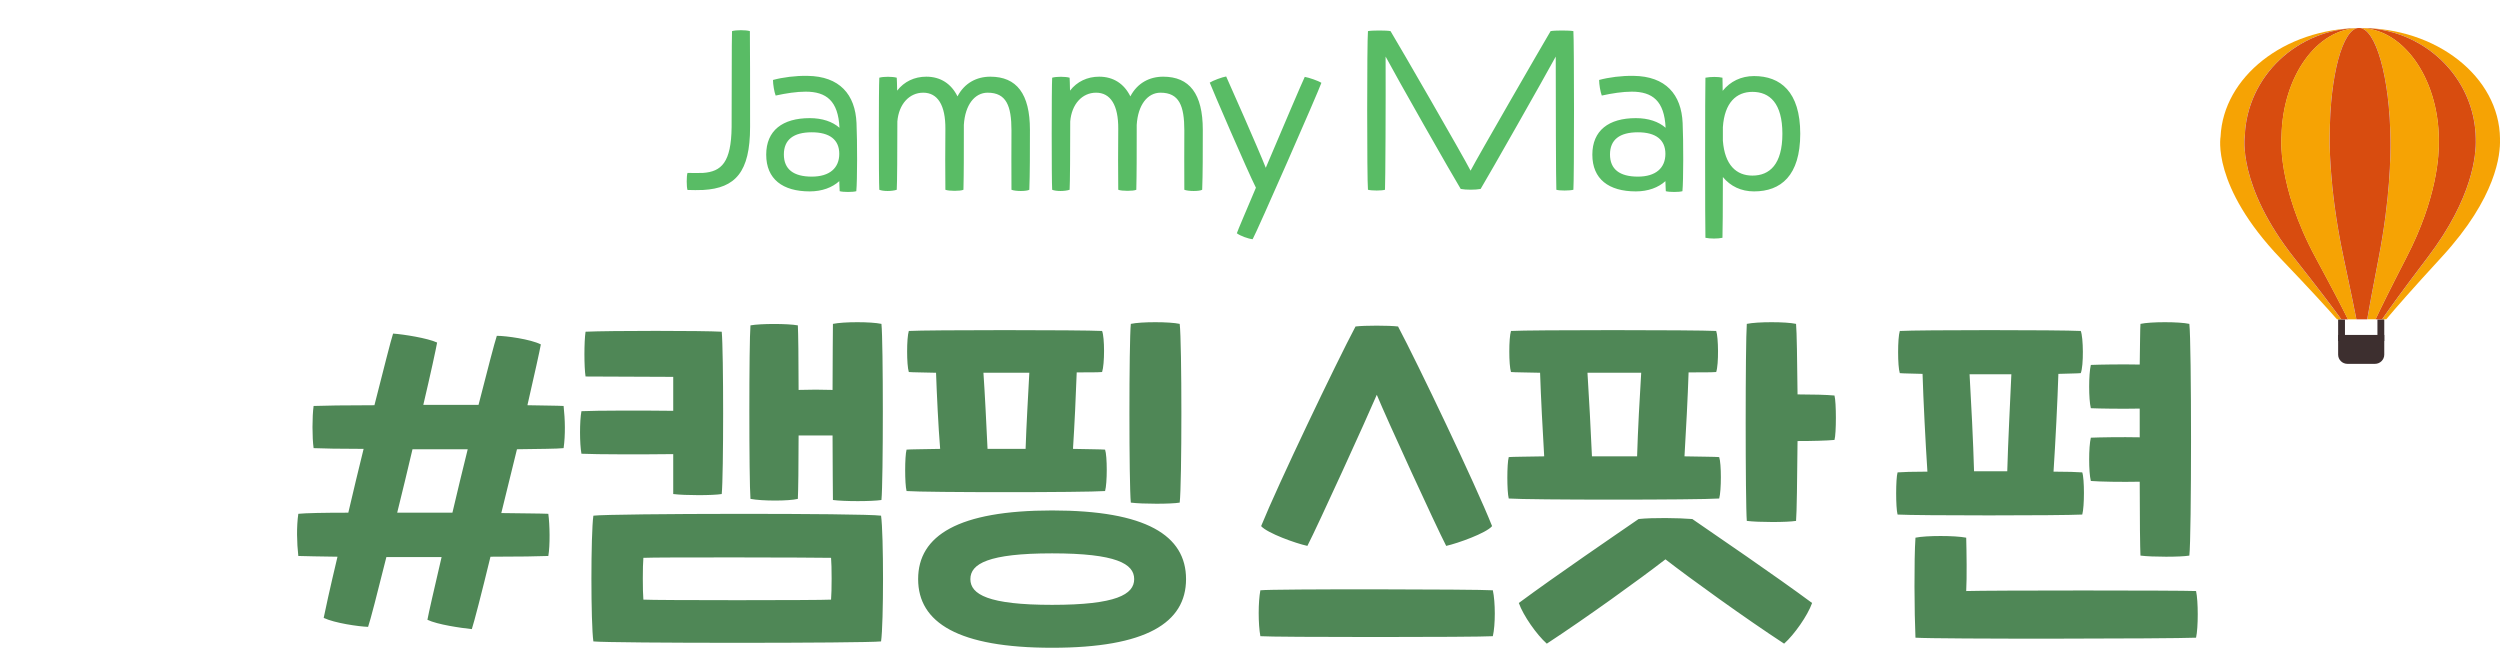 <svg width="268" height="70" viewBox="0 0 268 70" fill="none" xmlns="http://www.w3.org/2000/svg">
<path d="M60.419 48.04C59.699 48.12 57.819 48.12 55.419 48.16L53.739 55C56.139 55.04 57.979 55.04 58.779 55.08C58.939 56.24 58.979 58.48 58.779 59.6C57.899 59.64 55.539 59.68 52.579 59.68C51.619 63.64 50.819 66.72 50.579 67.44C49.419 67.32 46.899 66.96 45.819 66.44C45.939 65.76 46.539 63.16 47.339 59.72H41.419C40.459 63.56 39.699 66.52 39.459 67.2C38.419 67.16 35.899 66.8 34.699 66.24C34.819 65.6 35.379 63.04 36.179 59.68C34.299 59.64 32.779 59.64 31.979 59.6C31.819 58.16 31.779 56.48 31.979 55.08C32.739 55 34.739 54.96 37.339 54.96C37.859 52.72 38.419 50.4 38.979 48.12C36.459 48.12 34.499 48.08 33.619 48.04C33.459 46.92 33.459 44.64 33.619 43.52C34.579 43.48 37.059 43.44 40.139 43.44C41.139 39.52 41.899 36.48 42.139 35.76C43.259 35.84 45.819 36.24 46.859 36.72C46.739 37.4 46.179 40 45.379 43.4H51.299C52.259 39.64 53.019 36.72 53.259 36C54.259 36 56.859 36.36 57.979 36.92C57.859 37.6 57.299 40.12 56.539 43.44C58.299 43.48 59.699 43.48 60.419 43.52C60.579 45 60.619 46.6 60.419 48.04ZM48.499 54.96C49.019 52.76 49.579 50.4 50.139 48.16H44.219C43.699 50.36 43.139 52.72 42.579 54.96H48.499ZM85.53 53.48C84.57 53.72 81.69 53.72 80.45 53.48C80.29 51.52 80.29 36.68 80.45 34.88C81.53 34.68 84.45 34.68 85.53 34.88C85.57 35.6 85.61 38.48 85.61 41.8C86.77 41.76 88.09 41.76 89.25 41.8C89.25 38.44 89.29 35.48 89.29 34.72C90.45 34.48 93.37 34.48 94.49 34.72C94.69 36.56 94.69 51.64 94.49 53.6C93.45 53.76 90.49 53.76 89.29 53.6C89.29 52.8 89.25 49.96 89.25 46.68H85.61C85.61 49.88 85.57 52.72 85.53 53.48ZM72.17 48.68C69.09 48.72 63.89 48.72 62.33 48.64C62.13 47.56 62.13 45.12 62.33 44.08C63.89 44 69.09 44 72.17 44.04V40.4C70.09 40.4 64.65 40.36 62.77 40.36C62.61 39.32 62.61 36.64 62.77 35.56C65.37 35.44 75.33 35.44 77.37 35.56C77.57 37.68 77.57 50.92 77.37 52.96C76.41 53.12 73.41 53.12 72.17 52.96V48.68ZM94.45 55.28C94.73 57.24 94.73 66.84 94.45 68.76C92.53 68.96 65.53 68.96 63.61 68.76C63.33 66.84 63.33 57.24 63.61 55.28C65.73 55.04 92.33 55 94.45 55.28ZM89.09 64.28C89.17 63.4 89.17 60.64 89.09 59.8C87.81 59.76 70.17 59.72 68.97 59.8C68.89 60.64 68.89 63.4 68.97 64.28C70.21 64.36 87.85 64.36 89.09 64.28ZM126.464 53.88C125.544 54.04 122.464 54.04 121.224 53.88C121.024 51.92 121.024 36.72 121.224 34.72C122.304 34.48 125.384 34.48 126.464 34.72C126.704 36.72 126.704 51.88 126.464 53.88ZM118.464 52.64C116.264 52.8 99.264 52.8 97.184 52.64C96.984 51.88 96.984 48.92 97.184 48.2C97.624 48.16 98.984 48.16 100.784 48.12C100.584 45.68 100.424 42.24 100.344 39.96C98.904 39.92 97.824 39.92 97.424 39.88C97.184 39.12 97.184 36.24 97.424 35.48C99.384 35.36 115.944 35.36 118.144 35.48C118.424 36.16 118.424 39.04 118.144 39.88C117.744 39.92 116.744 39.92 115.424 39.92C115.344 42.24 115.184 45.68 115.024 48.12C116.704 48.16 117.984 48.16 118.464 48.2C118.704 48.88 118.704 51.8 118.464 52.64ZM105.864 48.12H109.944C110.024 45.64 110.224 42.24 110.344 39.96H105.424C105.584 42.24 105.744 45.64 105.864 48.12ZM112.784 54.72C122.864 54.72 127.144 57.4 127.144 62.08C127.144 66.76 122.864 69.44 112.784 69.44C102.744 69.44 98.424 66.76 98.424 62.08C98.424 57.4 102.744 54.72 112.784 54.72ZM112.784 64.84C119.664 64.84 121.584 63.72 121.584 62.08C121.584 60.44 119.664 59.32 112.784 59.32C105.944 59.32 104.024 60.44 104.024 62.08C104.024 63.72 105.944 64.84 112.784 64.84ZM140.152 58.52C138.872 58.24 135.872 57.16 135.192 56.4C136.992 51.96 143.232 38.92 145.312 35C146.232 34.88 148.912 34.88 149.872 35C151.952 38.92 158.192 51.96 159.952 56.4C159.312 57.16 156.272 58.24 155.032 58.52C153.952 56.44 148.592 44.76 147.592 42.32C146.552 44.76 141.232 56.44 140.152 58.52ZM135.112 68.2C134.872 66.92 134.872 64.52 135.112 63.28C136.472 63.12 158.352 63.16 160.032 63.28C160.312 64.56 160.312 67 160.032 68.2C158.352 68.32 136.472 68.32 135.112 68.2ZM196.657 42.4C196.857 43.12 196.857 46.48 196.657 47.16C195.857 47.24 194.257 47.28 192.697 47.28C192.657 51.32 192.617 55 192.537 55.84C191.577 56 188.497 56 187.257 55.84C187.097 53.88 187.097 36.72 187.257 34.72C188.377 34.48 191.457 34.48 192.537 34.72C192.617 35.52 192.657 38.64 192.697 42.28C194.257 42.28 195.857 42.32 196.657 42.4ZM184.297 53.44C182.057 53.6 163.817 53.6 161.737 53.44C161.537 52.68 161.537 49.72 161.737 49C162.177 48.96 163.617 48.96 165.537 48.92C165.377 46.28 165.177 42.44 165.097 39.96C163.537 39.92 162.377 39.92 161.977 39.88C161.737 39.12 161.737 36.24 161.977 35.48C163.937 35.36 181.777 35.36 183.977 35.48C184.217 36.16 184.257 39.04 183.977 39.88C183.537 39.92 182.497 39.92 181.017 39.92C180.937 42.44 180.737 46.28 180.577 48.92C182.417 48.96 183.817 48.96 184.297 49C184.537 49.68 184.537 52.6 184.297 53.44ZM170.657 48.92H175.497C175.577 46.24 175.777 42.44 175.937 39.96H170.177C170.337 42.44 170.537 46.24 170.657 48.92ZM175.657 55.64C177.137 55.48 179.937 55.52 181.417 55.64C183.857 57.32 190.257 61.68 194.257 64.64C193.777 66 192.337 68.04 191.257 69C187.097 66.28 181.217 62.04 178.537 59.96C175.857 62.04 169.977 66.28 165.817 69C164.737 68.04 163.297 66 162.817 64.64C166.817 61.68 173.217 57.32 175.657 55.64ZM224.138 46.92C225.098 46.88 227.418 46.84 229.378 46.88V43.8C227.418 43.84 225.098 43.8 224.138 43.76C223.898 42.8 223.898 40.12 224.138 39.12C225.098 39.08 227.458 39.04 229.378 39.08C229.418 36.84 229.418 35.2 229.458 34.72C230.538 34.48 233.618 34.48 234.698 34.72C234.938 36.72 234.938 57.56 234.698 59.56C233.778 59.72 230.698 59.72 229.458 59.56C229.418 58.84 229.378 55.6 229.378 51.64C227.458 51.68 225.098 51.64 224.138 51.56C223.898 50.6 223.898 47.92 224.138 46.92ZM223.218 55.16C220.898 55.28 205.458 55.28 203.418 55.16C203.218 54.4 203.218 51.36 203.418 50.64C203.898 50.6 205.058 50.56 206.618 50.56C206.418 47.52 206.178 42.8 206.098 40.08C204.938 40.04 204.058 40.04 203.658 40C203.418 39.28 203.418 36.24 203.658 35.48C205.738 35.36 220.778 35.36 223.058 35.48C223.338 36.16 223.378 39.2 223.058 40C222.618 40.04 221.778 40.04 220.658 40.08C220.578 42.8 220.338 47.52 220.138 50.56C221.578 50.56 222.698 50.6 223.218 50.64C223.458 51.32 223.458 54.32 223.218 55.16ZM211.618 50.52H215.178C215.258 47.52 215.498 42.84 215.618 40.12H211.138C211.298 42.84 211.538 47.52 211.618 50.52ZM235.418 63.36C235.658 64.44 235.658 67.28 235.418 68.36C232.698 68.48 207.778 68.52 205.338 68.36C205.218 65.72 205.178 59.96 205.338 57.64C206.458 57.4 209.578 57.4 210.778 57.64C210.818 59.16 210.858 61.92 210.778 63.36C213.178 63.28 233.658 63.28 235.418 63.36Z" fill="#4F8756"/>
<path d="M73.699 18.538C74.117 18.538 74.997 18.56 75.349 18.538C77.351 18.406 78.385 17.394 78.429 13.632C78.451 10.53 78.429 4.26 78.473 3.336C78.891 3.204 79.947 3.204 80.387 3.336C80.409 3.864 80.409 10.068 80.409 13.632C80.409 18.45 78.825 20.166 75.393 20.364C74.997 20.386 74.073 20.386 73.699 20.364C73.589 20.034 73.589 18.846 73.699 18.538ZM91.818 13.192C91.906 15.106 91.906 19.374 91.796 20.496C91.444 20.606 90.388 20.606 90.014 20.496C89.992 20.254 89.992 19.88 89.97 19.418C89.222 20.1 88.122 20.518 86.802 20.518C83.898 20.518 82.138 19.198 82.138 16.58C82.138 13.984 83.898 12.664 86.802 12.664C88.144 12.664 89.244 13.038 89.992 13.698C89.86 10.816 88.584 9.826 86.362 9.826C85.394 9.826 84.25 10.002 83.15 10.244C82.996 9.848 82.864 9.034 82.864 8.572C83.92 8.286 85.284 8.11 86.56 8.132C90.014 8.176 91.686 10.134 91.818 13.192ZM87.022 18.934C88.936 18.934 89.97 18.01 89.97 16.492C89.97 14.974 88.936 14.182 87.022 14.182C85.064 14.182 84.03 14.974 84.03 16.558C84.03 18.142 85.064 18.934 87.022 18.934ZM106.163 8.22C108.979 8.22 110.409 10.046 110.409 13.918C110.409 16.184 110.409 18.736 110.343 20.342C110.057 20.518 108.847 20.518 108.429 20.342C108.407 19.352 108.429 14.644 108.429 13.984C108.429 11.344 107.879 9.936 105.877 9.936C104.491 9.936 103.457 11.234 103.325 13.39V13.83C103.325 16.316 103.325 18.692 103.281 20.342C102.973 20.496 101.719 20.496 101.345 20.342C101.323 19.308 101.323 14.996 101.345 13.83C101.367 11.256 100.509 9.936 98.969 9.936C97.473 9.936 96.351 11.168 96.197 13.016C96.197 16.14 96.175 19.792 96.131 20.342C95.625 20.518 94.657 20.518 94.261 20.342C94.195 19.308 94.195 9.386 94.261 8.33C94.701 8.198 95.669 8.198 96.131 8.33C96.153 8.506 96.153 9.012 96.175 9.716C96.923 8.748 98.023 8.22 99.299 8.22C100.839 8.22 101.983 8.99 102.643 10.332C103.391 8.902 104.689 8.22 106.163 8.22ZM124.694 8.22C127.51 8.22 128.94 10.046 128.94 13.918C128.94 16.184 128.94 18.736 128.874 20.342C128.588 20.518 127.378 20.518 126.96 20.342C126.938 19.352 126.96 14.644 126.96 13.984C126.96 11.344 126.41 9.936 124.408 9.936C123.022 9.936 121.988 11.234 121.856 13.39V13.83C121.856 16.316 121.856 18.692 121.812 20.342C121.504 20.496 120.25 20.496 119.876 20.342C119.854 19.308 119.854 14.996 119.876 13.83C119.898 11.256 119.04 9.936 117.5 9.936C116.004 9.936 114.882 11.168 114.728 13.016C114.728 16.14 114.706 19.792 114.662 20.342C114.156 20.518 113.188 20.518 112.792 20.342C112.726 19.308 112.726 9.386 112.792 8.33C113.232 8.198 114.2 8.198 114.662 8.33C114.684 8.506 114.684 9.012 114.706 9.716C115.454 8.748 116.554 8.22 117.83 8.22C119.37 8.22 120.514 8.99 121.174 10.332C121.922 8.902 123.22 8.22 124.694 8.22ZM134.283 25.644C133.821 25.6 132.963 25.292 132.589 25.006C132.677 24.72 133.667 22.41 134.635 20.122C133.733 18.34 129.905 9.452 129.685 8.858C130.015 8.638 131.027 8.264 131.445 8.198C131.687 8.726 134.899 15.964 135.691 17.988C137.539 13.632 139.629 8.726 139.871 8.242C140.289 8.308 141.323 8.66 141.653 8.88C141.323 9.848 134.701 24.94 134.283 25.644ZM146.645 20.342C146.535 19.264 146.535 4.436 146.645 3.336C147.063 3.248 148.669 3.248 149.065 3.336C149.989 4.854 156.875 16.778 157.645 18.296C158.437 16.778 165.323 4.854 166.225 3.336C166.643 3.248 168.227 3.248 168.667 3.336C168.755 4.436 168.755 19.264 168.667 20.342C168.249 20.452 167.171 20.452 166.841 20.342C166.797 19.682 166.775 10.662 166.775 6.064C165.609 8.22 159.603 18.802 158.723 20.254C158.173 20.364 157.139 20.364 156.589 20.254C155.709 18.824 149.681 8.22 148.537 6.064C148.559 10.684 148.515 19.682 148.471 20.342C148.141 20.452 147.041 20.452 146.645 20.342ZM180.379 13.192C180.467 15.106 180.467 19.374 180.357 20.496C180.005 20.606 178.949 20.606 178.575 20.496C178.553 20.254 178.553 19.88 178.531 19.418C177.783 20.1 176.683 20.518 175.363 20.518C172.459 20.518 170.699 19.198 170.699 16.58C170.699 13.984 172.459 12.664 175.363 12.664C176.705 12.664 177.805 13.038 178.553 13.698C178.421 10.816 177.145 9.826 174.923 9.826C173.955 9.826 172.811 10.002 171.711 10.244C171.557 9.848 171.425 9.034 171.425 8.572C172.481 8.286 173.845 8.11 175.121 8.132C178.575 8.176 180.247 10.134 180.379 13.192ZM175.583 18.934C177.497 18.934 178.531 18.01 178.531 16.492C178.531 14.974 177.497 14.182 175.583 14.182C173.625 14.182 172.591 14.974 172.591 16.558C172.591 18.142 173.625 18.934 175.583 18.934ZM188.036 8.154C190.852 8.154 192.986 9.826 192.986 14.336C192.986 18.846 190.896 20.518 188.036 20.518C186.65 20.518 185.506 19.968 184.692 18.978C184.692 22.234 184.67 25.072 184.648 25.49C184.186 25.6 183.306 25.6 182.822 25.49C182.778 24.478 182.778 9.32 182.822 8.33C183.372 8.22 184.23 8.22 184.648 8.33C184.648 8.484 184.67 9.012 184.67 9.738C185.484 8.726 186.65 8.154 188.036 8.154ZM187.86 18.824C189.708 18.824 191.072 17.614 191.072 14.336C191.072 11.058 189.708 9.848 187.86 9.848C186.144 9.848 184.868 10.992 184.692 13.632V15.084C184.89 17.702 186.144 18.824 187.86 18.824Z" fill="#59BC65"/>
<path d="M251.38 34.234H250.648V36.561H251.38V34.234Z" fill="#3D2F2F"/>
<path d="M255.593 34.234H254.861V36.561H255.593V34.234Z" fill="#3D2F2F"/>
<path d="M250.648 35.906H255.593V38.016C255.593 38.562 255.146 39.005 254.596 39.005H251.645C251.095 39.005 250.648 38.562 250.648 38.016V35.906Z" fill="#3D2F2F"/>
<path d="M250.991 34.231C250.126 33.031 248.624 31.039 245.977 27.691C239.801 19.878 240.643 14.599 240.643 14.599V14.596C240.877 8.219 246.241 3.081 252.878 3.008C252.878 3.008 252.879 3.008 252.88 3.008C244.848 3.094 238.342 8.264 238.045 14.643L238.048 14.624C238.048 14.624 237.019 19.905 244.476 27.706C247.668 31.044 249.481 33.033 250.526 34.231H250.528H250.991Z" fill="#F6A304"/>
<path d="M267.998 14.938C267.998 14.918 268.002 14.897 268.001 14.877C267.936 8.238 261.176 2.921 252.903 3.001C252.902 3.001 252.901 3.001 252.9 3.001C259.737 2.936 265.332 8.264 265.397 14.902C265.397 14.922 265.394 14.943 265.395 14.963C265.446 16.555 265.097 21.19 260.268 27.548C257.658 30.986 256.191 33.014 255.354 34.226H255.805C256.82 33.014 258.599 30.981 261.769 27.533C267.623 21.166 268.056 16.529 267.997 14.938H267.998Z" fill="#F6A304"/>
<path d="M261.45 14.94C261.45 14.96 261.449 14.981 261.449 15.001C261.488 16.593 261.265 21.227 257.992 27.57C256.226 30.993 255.233 33.016 254.666 34.226H255.352C256.189 33.014 257.655 30.985 260.266 27.548C265.093 21.19 265.443 16.554 265.392 14.963C265.392 14.943 265.394 14.922 265.394 14.902C265.329 8.263 259.734 2.935 252.898 3.001C252.897 3.001 252.895 3.001 252.895 3.001C257.555 2.958 261.385 8.302 261.45 14.939V14.94Z" fill="#C9B9D9"/>
<path d="M261.45 14.94C261.45 14.96 261.449 14.981 261.449 15.001C261.488 16.593 261.265 21.227 257.992 27.57C256.226 30.993 255.233 33.016 254.666 34.226H255.352C256.189 33.014 257.655 30.985 260.266 27.548C265.093 21.19 265.443 16.554 265.392 14.963C265.392 14.943 265.394 14.922 265.394 14.902C265.329 8.263 259.734 2.935 252.898 3.001C252.897 3.001 252.895 3.001 252.895 3.001C257.555 2.958 261.385 8.302 261.45 14.939V14.94Z" fill="#D84C0F"/>
<path d="M244.576 14.561V14.559C244.716 8.182 248.357 3.061 252.882 3.008C246.244 3.081 240.881 8.219 240.646 14.596V14.599C240.646 14.599 239.804 19.878 245.981 27.691C248.628 31.039 250.13 33.031 250.995 34.231H251.697C251.104 33.03 250.073 31.032 248.255 27.669C244.019 19.837 244.576 14.56 244.576 14.56L244.576 14.561Z" fill="#C9B9D9"/>
<path d="M244.576 14.561V14.559C244.716 8.182 248.357 3.061 252.882 3.008C246.244 3.081 240.881 8.219 240.646 14.596V14.599C240.646 14.599 239.804 19.878 245.981 27.691C248.628 31.039 250.13 33.031 250.995 34.231H251.697C251.104 33.03 250.073 31.032 248.255 27.669C244.019 19.837 244.576 14.56 244.576 14.56L244.576 14.561Z" fill="#D84C0F"/>
<path d="M251.242 27.641C249.563 19.784 249.746 14.511 249.746 14.511L249.75 14.509C249.766 8.133 251.134 3.034 252.878 3.008C252.878 3.008 252.876 3.008 252.875 3.008C248.35 3.061 244.71 8.183 244.569 14.559V14.561C244.569 14.561 244.012 19.838 248.248 27.67C250.066 31.032 251.097 33.03 251.69 34.232H252.61C252.374 33.028 251.965 31.023 251.242 27.641V27.641Z" fill="#F6A304"/>
<path d="M261.45 15C261.45 14.98 261.452 14.959 261.452 14.939C261.387 8.302 257.557 2.957 252.896 3C252.894 3 252.892 3 252.889 3C254.683 2.989 256.19 8.354 256.255 14.989C256.255 15.009 256.255 15.03 256.255 15.05C256.28 16.642 256.222 21.274 255 27.598C254.341 31.003 253.971 33.018 253.76 34.225H254.668C255.235 33.015 256.228 30.993 257.994 27.57C261.267 21.226 261.49 16.592 261.45 15.001V15Z" fill="#F6A304"/>
<path d="M249.752 14.501L249.748 14.504C249.748 14.504 249.565 19.776 251.244 27.633C251.967 31.014 252.376 33.02 252.612 34.224H253.757C253.969 33.016 254.339 31.001 254.997 27.596C256.22 21.273 256.278 16.64 256.253 15.048C256.253 15.028 256.253 15.007 256.253 14.987C256.189 8.354 254.681 2.989 252.887 3C252.885 3 252.885 3 252.884 3C252.882 3 252.881 3 252.88 3C251.136 3.026 249.768 8.125 249.753 14.501H249.752Z" fill="#C9B9D9"/>
<path d="M249.752 14.501L249.748 14.504C249.748 14.504 249.565 19.776 251.244 27.633C251.967 31.014 252.376 33.02 252.612 34.224H253.757C253.969 33.016 254.339 31.001 254.997 27.596C256.22 21.273 256.278 16.64 256.253 15.048C256.253 15.028 256.253 15.007 256.253 14.987C256.189 8.354 254.681 2.989 252.887 3C252.885 3 252.885 3 252.884 3C252.882 3 252.881 3 252.88 3C251.136 3.026 249.768 8.125 249.753 14.501H249.752Z" fill="#D84C0F"/>
</svg>
